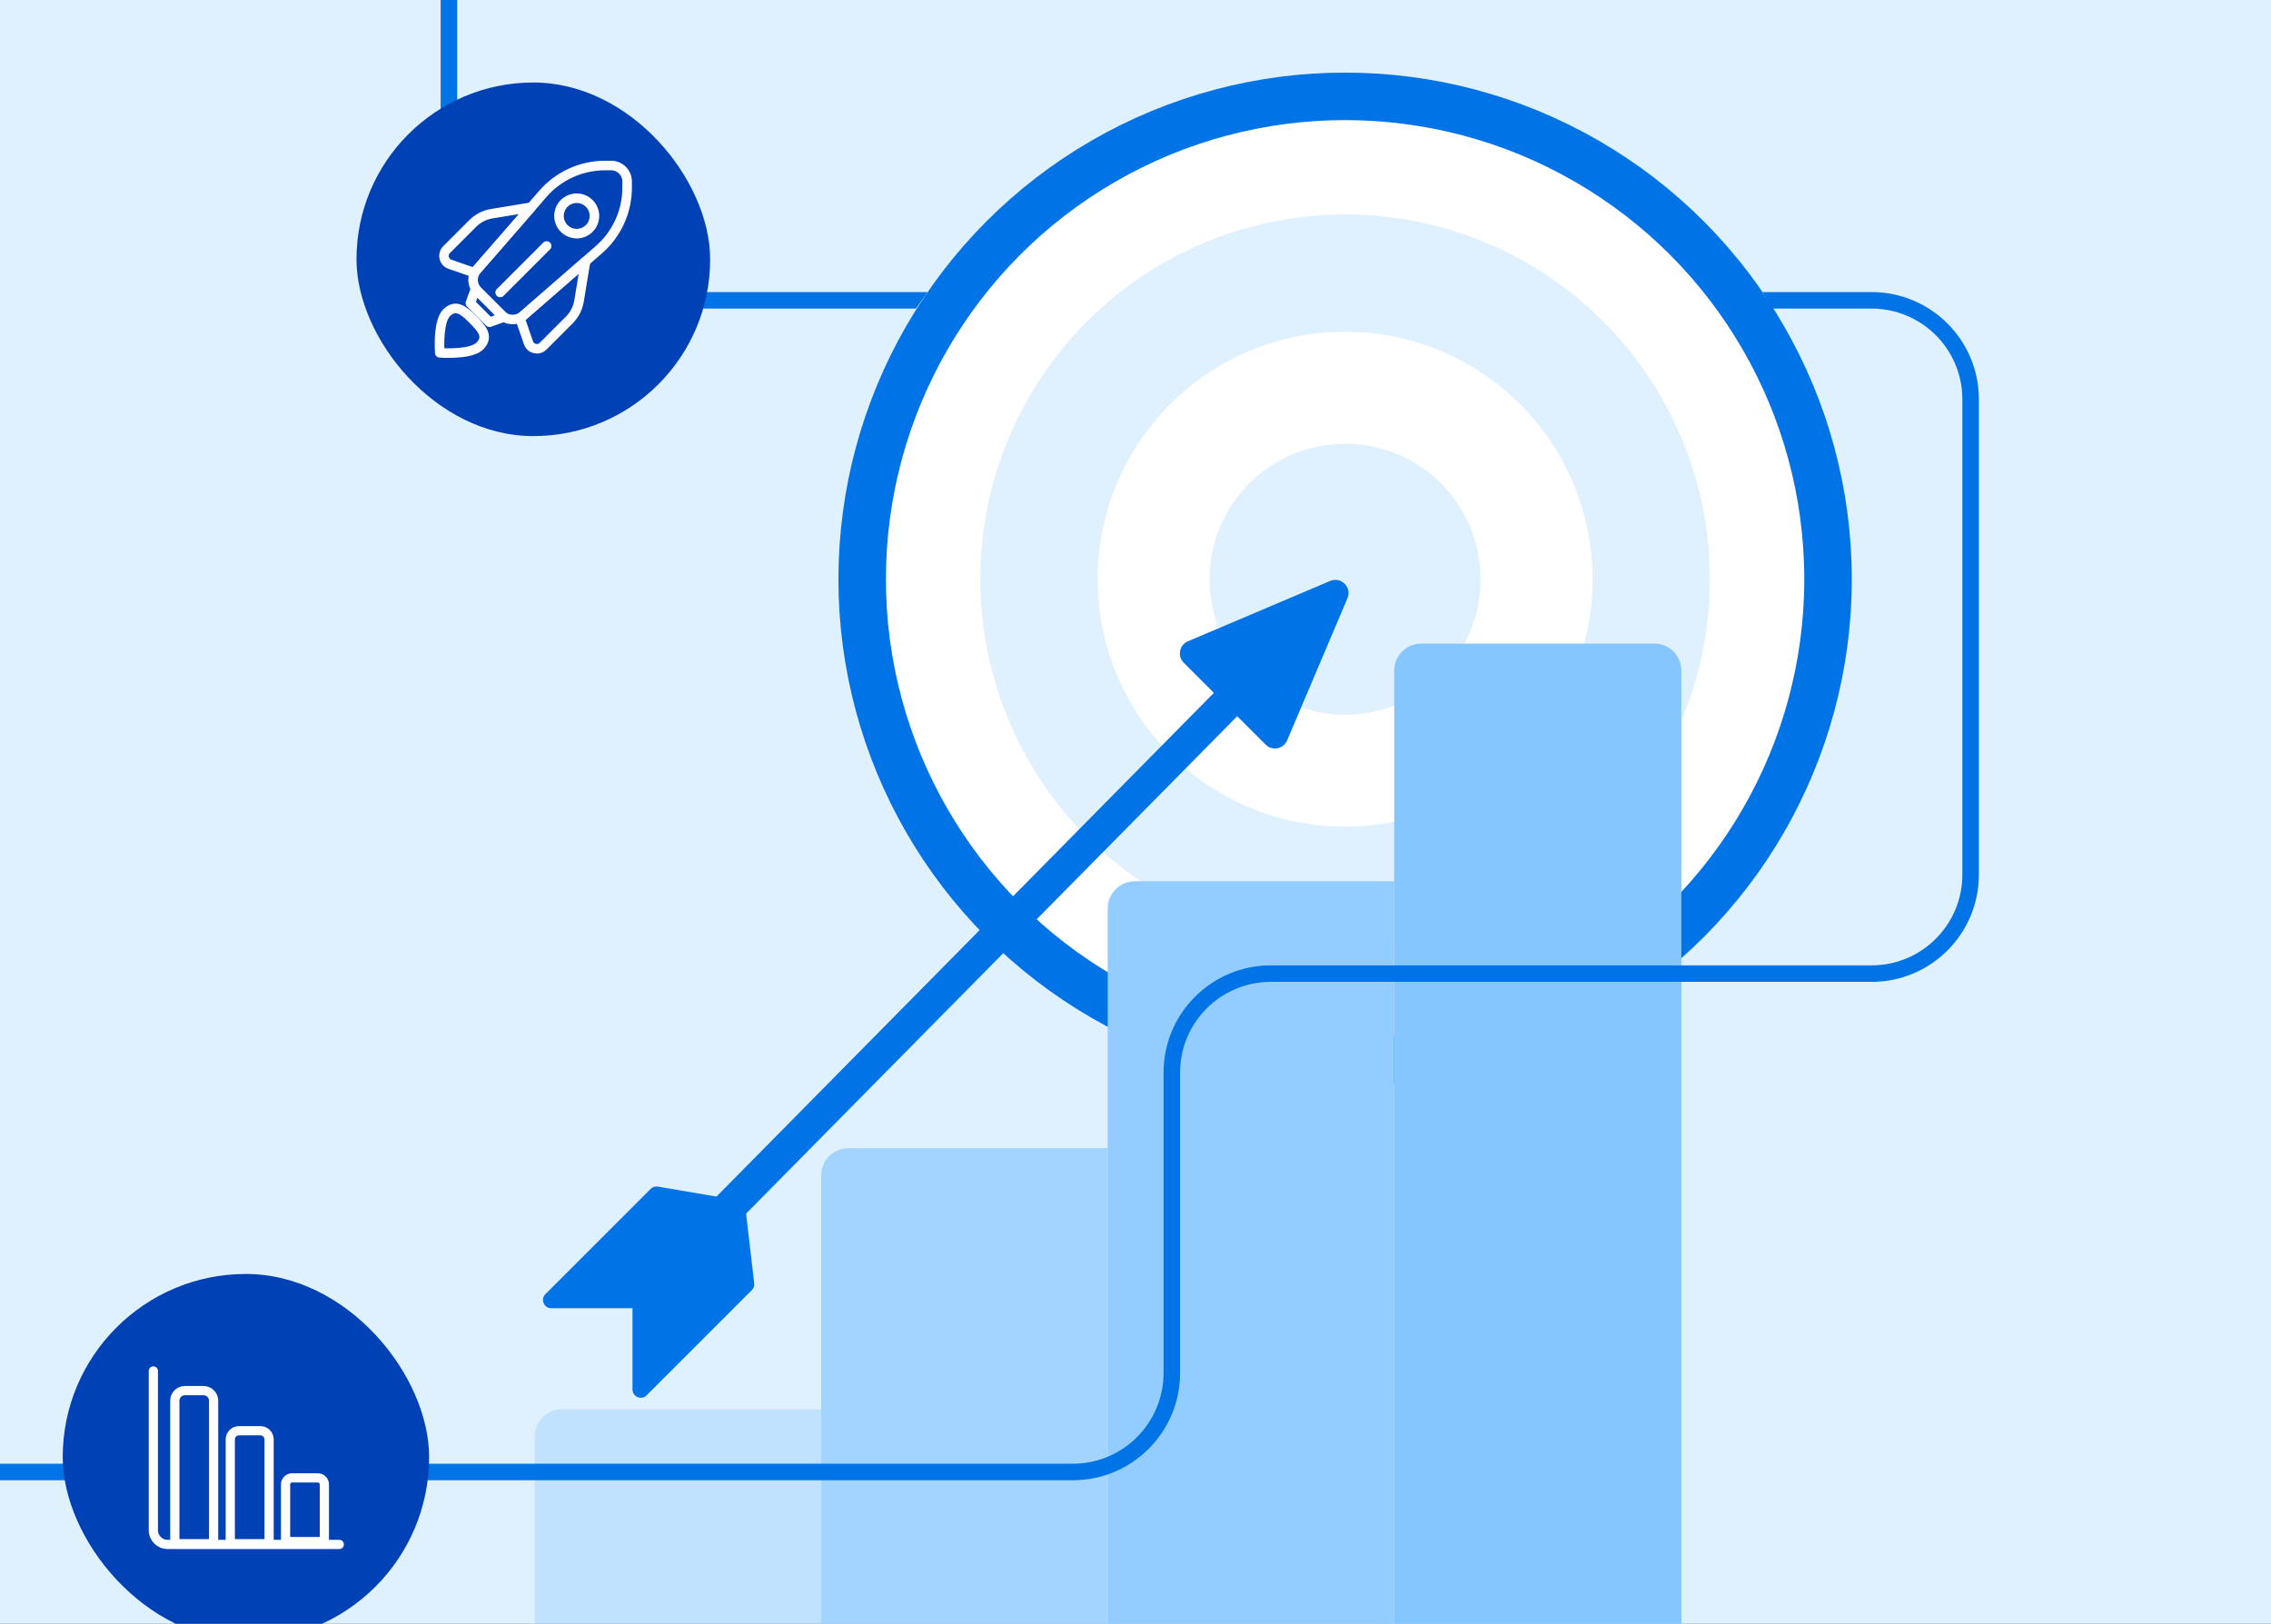 <svg width="688" height="492" viewBox="0 0 688 492" fill="none" xmlns="http://www.w3.org/2000/svg">
<rect x="0" y="0" width="688" height="492" fill="#333333" stroke="none"/>
<g clip-path="url(#clip0_288_682)">
<rect width="688" height="492" fill="#DFF0FF"/>
<circle cx="407.5" cy="175.5" r="146.305" fill="white" stroke="#0073E6" stroke-width="14.389"/>
<circle cx="407.5" cy="175.5" r="110.52" fill="#DFF0FF"/>
<circle cx="407.5" cy="175.5" r="74.965" fill="white"/>
<circle cx="407.5" cy="175.5" r="41.052" fill="#DFF0FF"/>
<path opacity="0.4" d="M162 435.196C162 430.67 165.67 427 170.196 427H248.791V537.461H170.196C165.67 537.461 162 533.792 162 529.265V435.196Z" fill="#93CDFF"/>
<path opacity="0.8" d="M248.791 356.092C248.791 351.566 252.461 347.896 256.987 347.896H335.582V537.259H248.791V356.092Z" fill="#93CDFF"/>
<path d="M335.582 275.219C335.582 270.692 339.252 267.023 343.778 267.023H422.373V537.221H335.582V275.219Z" fill="#93CDFF"/>
<path d="M422.373 203.196C422.373 198.67 426.043 195 430.569 195H501.177C505.704 195 509.373 198.67 509.373 203.196V528.804C509.373 533.33 505.704 537 501.177 537H422.373V203.196Z" fill="#85C6FF"/>
<path fill-rule="evenodd" clip-rule="evenodd" d="M138.5 -10V61C138.5 76.188 150.812 88.5 166 88.5H281L277.5 93.5H166C148.051 93.5 133.5 78.949 133.5 61V-10H138.5ZM534 88.5H567C584.949 88.5 599.5 103.051 599.5 121V265C599.5 282.949 584.949 297.5 567 297.5H385C369.812 297.5 357.5 309.812 357.5 325V416C357.5 433.949 342.949 448.5 325 448.5H-20V443.5H325C340.188 443.5 352.5 431.188 352.5 416V325C352.5 307.051 367.051 292.5 385 292.5H567C582.188 292.5 594.5 280.188 594.5 265V121C594.5 105.812 582.188 93.5 567 93.5H537L534 88.5Z" fill="#0073E6"/>
<path d="M402.961 176.025C406.272 174.62 409.611 177.958 408.206 181.269L389.927 224.344C388.819 226.955 385.421 227.615 383.416 225.61L358.62 200.814C356.615 198.809 357.276 195.411 359.886 194.304L402.961 176.025Z" fill="#0073E6"/>
<path d="M198.883 362L223.326 366.166L226 389.117L194.117 421L194.117 393.883L167 393.883L198.883 362Z" fill="#0073E6" stroke="#0073E6" stroke-width="5" stroke-linejoin="round"/>
<path d="M203 383.913L375.039 209.663" stroke="#0073E6" stroke-width="10" stroke-miterlimit="10" stroke-linecap="round"/>
<rect x="108" y="25" width="107.139" height="107.139" rx="53.57" fill="#0042B6"/>
<path d="M189.987 56.848V54.992C189.987 52.316 187.821 50.15 185.145 50.15H183.289C176.078 50.15 169.22 53.274 164.488 58.708L144.519 81.64C142.848 83.559 142.947 86.445 144.748 88.243L148.323 91.818L151.897 95.392C153.696 97.191 156.582 97.292 158.5 95.622L181.433 75.652C186.871 70.917 189.99 64.059 189.99 56.852L189.987 56.848Z" stroke="white" stroke-width="2.896" stroke-linecap="round" stroke-linejoin="round"/>
<path d="M148.301 97.631L142.506 91.836L144.05 87.548L152.589 96.088L148.301 97.631Z" stroke="white" stroke-width="2.896" stroke-linecap="round" stroke-linejoin="round"/>
<path d="M143.675 82.619L136.304 80.068C134.433 79.42 133.883 77.039 135.284 75.638L143.241 67.681C144.788 66.134 146.783 65.111 148.945 64.754L160.95 62.781L148.938 76.577L143.675 82.619Z" stroke="white" stroke-width="2.896" stroke-linecap="round" stroke-linejoin="round"/>
<path d="M157.55 96.495L160.102 103.866C160.75 105.737 163.13 106.287 164.532 104.886L172.489 96.928C174.036 95.381 175.059 93.387 175.416 91.225L177.388 79.22L163.593 91.232L157.55 96.495Z" stroke="white" stroke-width="2.896" stroke-linecap="round" stroke-linejoin="round"/>
<path d="M179.672 67.479C180.806 64.742 179.506 61.603 176.768 60.469C174.03 59.335 170.892 60.635 169.758 63.373C168.624 66.111 169.924 69.249 172.661 70.383C175.399 71.517 178.538 70.217 179.672 67.479Z" stroke="white" stroke-width="2.896" stroke-linecap="round" stroke-linejoin="round"/>
<path d="M165.602 74.535L151.53 88.611" stroke="white" stroke-width="2.896" stroke-linecap="round" stroke-linejoin="round"/>
<path d="M145.367 104.842C145.207 105.002 145.025 105.151 144.825 105.286C141.542 107.543 133.231 106.906 133.231 106.906C133.231 106.906 133.002 103.895 133.308 100.783C133.544 98.41 134.09 95.975 135.295 94.77C138.076 91.989 140.522 94.053 143.3 96.834C146.081 99.615 148.145 102.061 145.364 104.842H145.367Z" stroke="white" stroke-width="2.896" stroke-linecap="round" stroke-linejoin="round"/>
<rect x="19" y="386" width="111" height="111" rx="55.5" fill="#0042B6"/>
<g clip-path="url(#clip1_288_682)">
<path d="M102.784 467.949H50.764C48.388 467.949 46.459 466.02 46.459 463.644V415.389" stroke="white" stroke-width="2.796" stroke-linecap="round" stroke-linejoin="round"/>
<path d="M56.011 421.343H61.654C63.344 421.343 64.713 422.713 64.713 424.403V467.725H52.956V424.403C52.956 422.713 54.326 421.343 56.015 421.343H56.011Z" stroke="white" stroke-width="2.796" stroke-linecap="round" stroke-linejoin="round"/>
<path d="M72.385 433.5H78.891C80.34 433.5 81.519 434.678 81.519 436.128V467.725H69.761V436.128C69.761 434.678 70.939 433.5 72.389 433.5H72.385Z" stroke="white" stroke-width="2.796" stroke-linecap="round" stroke-linejoin="round"/>
<path d="M88.483 447.789H96.295C97.385 447.789 98.268 448.672 98.268 449.762V467.098H86.51V449.762C86.51 448.672 87.393 447.789 88.483 447.789Z" stroke="white" stroke-width="2.796" stroke-linecap="round" stroke-linejoin="round"/>
</g>
</g>
<defs>
<clipPath id="clip0_288_682">
<rect width="688" height="492" fill="white"/>
</clipPath>
<clipPath id="clip1_288_682">
<rect width="59.121" height="55.355" fill="white" transform="translate(45.061 413.991)"/>
</clipPath>
</defs>
</svg>
